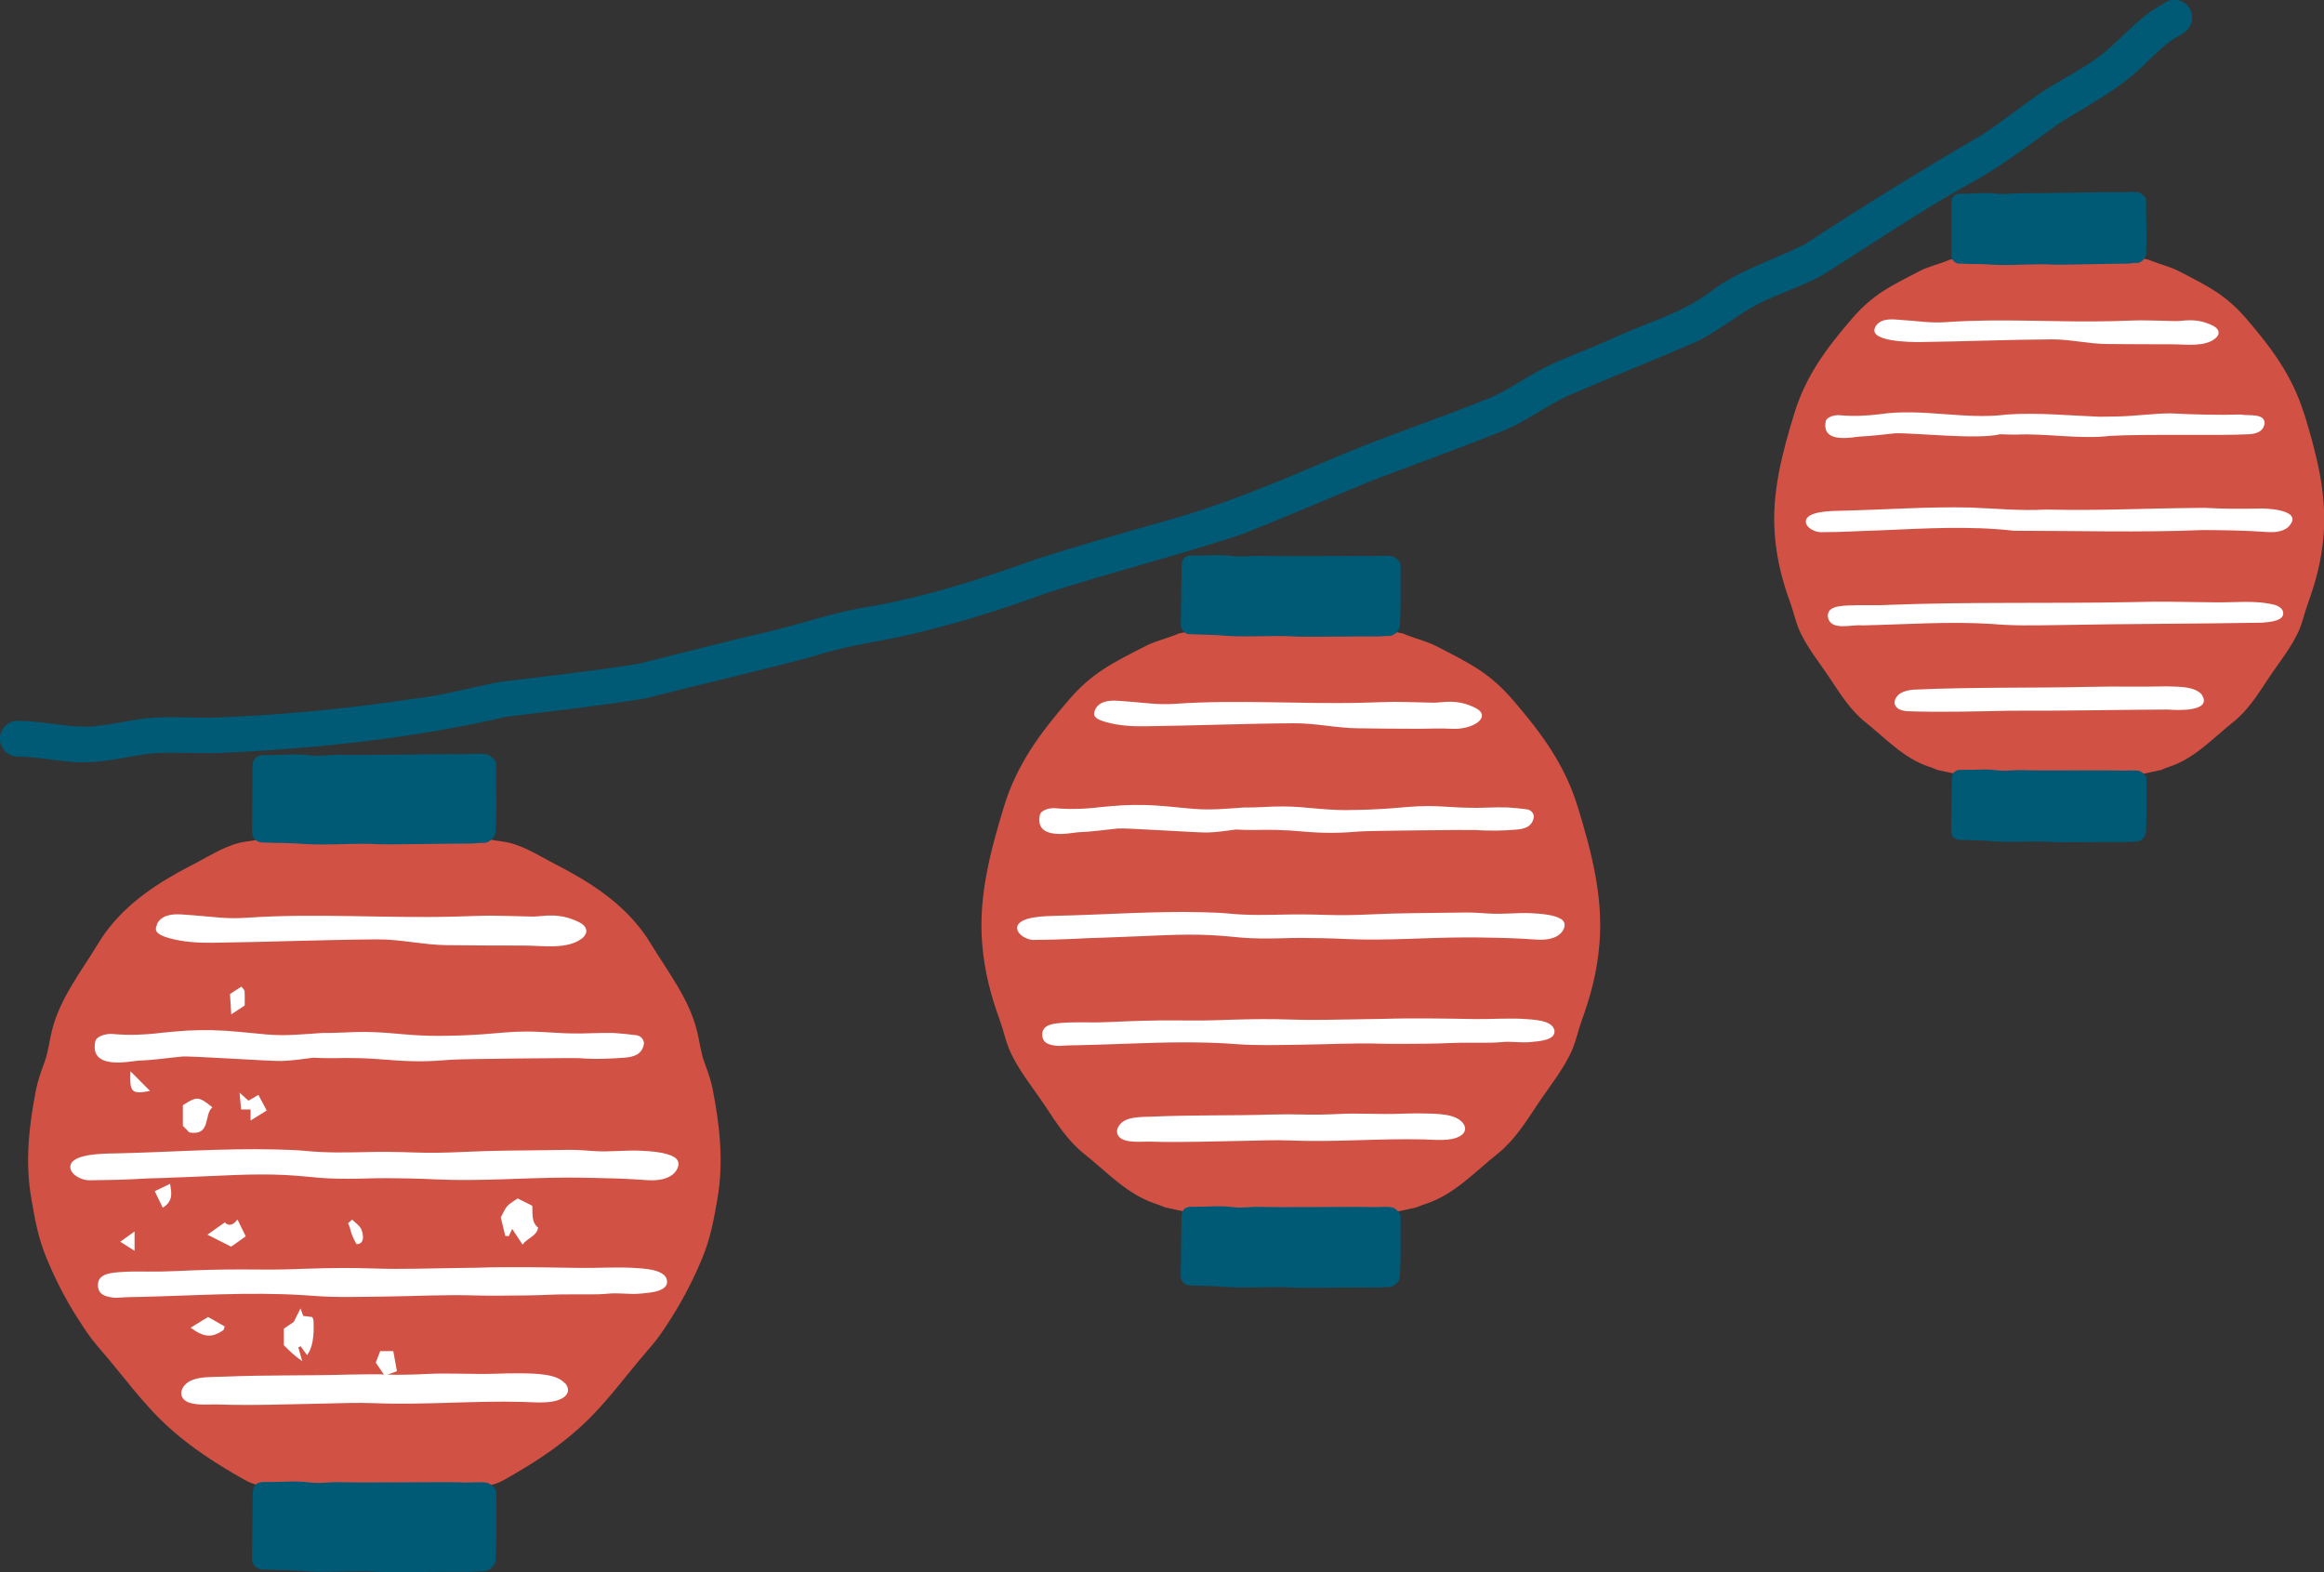 <?xml version="1.0" encoding="UTF-8"?><svg id="_レイヤー_1" xmlns="http://www.w3.org/2000/svg" width="240.58" height="162.74" viewBox="0 0 240.58 162.74"><rect x="0" y="0" width="240.58" height="162.74" fill="#333333" stroke="none"/><defs><style>.cls-1{fill:#d15244;}.cls-1,.cls-2,.cls-3{stroke-width:0px;}.cls-2{fill:#fff;}.cls-3{fill:#005a75;}</style></defs><path class="cls-3" d="M8.8,78.92c-2.37.01-4.69-.58-6.98-.61-1.02,0-1.84-.84-1.83-1.86,0-1.02.84-1.84,1.86-1.83,2.41,0,4.85.64,7.18.6,2.34-.07,4.72-.84,7.15-.94,2.4-.12,4.85.12,7.19-.04,6.35-.28,12.63-.89,19.12-1.86,3.18-.32,6.2-1.23,9.38-1.81,4.78-.58,9.58-1.11,14.28-1.87,4.52-1.12,9.16-2.34,13.72-3.39,3.36-.8,6.8-2.04,10.24-2.53,5.88-1.04,11.4-2.83,17.01-4.85,4.46-1.43,9.07-2.75,13.55-4.01,5.89-1.62,11.44-3.98,17.06-6.36,5.43-2.34,11.16-4.19,16.62-6.42,2.16-.95,4.15-2.48,6.37-3.48,2.21-1,4.51-1.82,6.66-2.83,3.35-1.53,6.75-2.4,9.72-4.65,2.86-2.2,6.57-3.3,9.73-4.89,5.95-3.89,12.16-7.74,18.31-11.31,1.96-1.27,3.88-2.82,5.83-4.17,1.98-1.38,4.21-2.4,6.1-3.79,2.19-1.55,3.99-3.98,6.38-5.34.18-.1.37-.2.45-.27.78-.65,1.94-.55,2.6.23.65.78.55,1.94-.23,2.6-.38.31-.77.52-1.08.69-1.07.62-1.87,1.51-2.83,2.37-2.6,2.76-6.16,4.55-9.29,6.53-3.07,2.21-6.18,4.61-9.55,6.38-5.12,2.89-9.91,6.16-14.92,9.3-2.15,1.19-4.53,1.88-6.64,2.97-2.12,1.12-4.02,2.74-6.24,3.84-4.51,1.97-9,3.73-13.47,5.68-2.18,1-4.15,2.53-6.43,3.51-4.54,1.81-9.1,3.46-13.66,5.18-4.51,1.85-8.93,3.77-13.5,5.58-6.79,2.26-13.68,3.97-20.47,6.17-4.42,1.63-9.02,3.07-13.63,4.16-3.38.82-6.74,1.16-10.01,2.24-5.86,1.61-11.79,2.92-17.71,4.45-4.8.78-9.62,1.32-14.4,1.9-9.38,2.18-19.31,3.26-28.8,3.71-2.46.18-4.88-.06-7.28.05-2.46.13-4.99.97-7.55.95Z"/><path class="cls-1" d="M73.81,112.89c-.19-.99-.53-1.94-.88-2.89-.39-1.05-.5-2.17-.77-3.25-.83-3.38-3.01-6.12-4.77-9.03-2-3.32-5.01-5.58-8.35-7.43-.55-.31-1.14-.62-1.71-.91-1.72-.89-3.44-2.05-5.4-2.28-.22-.03-.43-.06-.65-.1-.37-.07-.75-.13-1.13-.13h-22.78c-.38,0-.76.05-1.13.13-.21.04-.43.08-.65.1-1.96.23-3.68,1.39-5.4,2.28-.57.29-1.15.61-1.71.91-3.34,1.85-6.35,4.11-8.35,7.43-1.76,2.91-3.95,5.65-4.77,9.03-.26,1.08-.38,2.2-.77,3.25-.35.95-.69,1.9-.88,2.89-.73,3.77-1.12,7.45-.47,11.18.39,2.24.7,4.05,1.58,6.18.87,2.1,1.9,4.14,3.12,6.06.27.42.54.84.82,1.26.27.4.53.77.79,1.11.26.34.53.65.8.97,2.39,2.75,4.44,5.69,7.17,8.15,1.78,1.6,3.74,2.97,5.78,4.21.68.41,1.35.81,2.04,1.19.79.44,1.67.68,2.58.68h21.67c.9,0,1.79-.24,2.58-.68.69-.38,1.37-.79,2.04-1.19,2.04-1.23,4.01-2.61,5.78-4.21,2.73-2.46,4.78-5.4,7.17-8.15.28-.32.54-.63.8-.97.26-.34.53-.71.79-1.11.28-.41.55-.83.82-1.26,1.21-1.93,2.25-3.96,3.12-6.06.88-2.13,1.19-3.94,1.58-6.18.65-3.73.26-7.41-.47-11.18Z"/><path class="cls-3" d="M47.84,78.08c-2.06-.05-10.5.13-12.64.06-.97-.03-2.07.17-3.05.06-1.87-.22-2.41-.02-4.8-.03-.34,0-1.2,0-1.21,1.19l-.04,6.79c0,.57.44,1.04,1.01,1.06.45.02.92.03,1.35.04s.82.02,1.12.02c.57.01,1.18.05,1.83.09,2.67.18,5.35-.13,8.01.04.66.04,6.86-.08,9.33-.08.4,0,.84-.08,1.18-.06.77.05,1.35-.66,1.38-1.15.13-2.19.03-4.2.05-6.96,0-.44-.36-.7-.72-.96-.38-.28-1.92-.1-2.79-.12Z"/><path class="cls-3" d="M47.87,153.45c-2.06-.06-10.5.06-12.64-.02-.97-.04-2.07.16-3.05.04-1.86-.23-2.41-.03-4.8-.06-.34,0-1.2-.01-1.21,1.19l-.08,6.79c0,.57.44,1.04,1.01,1.07.45.02.92.04,1.35.05.43.01.82.02,1.12.03.57.02,1.18.06,1.82.1,2.67.19,5.36-.1,8.01.09.66.05,6.86-.04,9.33-.02.4,0,.84-.08,1.18-.05.77.05,1.36-.66,1.39-1.14.14-2.19.05-4.2.09-6.96,0-.44-.35-.7-.71-.96-.38-.28-1.92-.11-2.79-.13Z"/><path class="cls-2" d="M9.23,122.18c-.79,0-1.9-.57-1.95-1.32-.1-1.45,3.48-1.44,4.54-1.46,5.59-.12,11.22-.55,16.81-.41,1.11.03,2.25.07,3.02.15,2.21.22,4.44.16,6.66.11.59-.01,1.25-.02,2.01-.01.76,0,1.63.03,2.58.06.79.03,1.58.04,2.36.03.93-.01,1.88-.05,2.81-.09,3.58-.17,5.22-.12,10.78-.21.92-.01,1.84.07,2.76.13,1.54.1,3.23-.12,4.77-.04.99.05,2.55.15,3.4.65.78.46.44,1.32-.12,1.79-.71.59-1.8.67-2.74.6-.94-.07-1.89-.12-2.83-.16-.93-.03-1.85-.05-2.75-.07s-1.82-.03-2.73-.03c-4.44.02-8.91.39-13.35.19-1.05-.05-1.97-.08-2.83-.1-.86-.02-1.66-.03-2.41-.03-.74,0-1.41.01-2.05.03s-1.25.03-1.87.03c-.62,0-1.25,0-1.93-.03-.67-.03-1.4-.08-2.19-.17-.78-.08-1.62-.14-2.49-.19-3.42-.17-6.82.1-10.24.22-.8.03-1.58.05-2.32.09-1.09.02-2.02.06-3.22.13-.65.03-1.35.06-2.12.07-.77.02-1.56.03-2.37.04Z"/><path class="cls-2" d="M69.03,132.46c-.1-.42-.53-.69-.96-.85-.66-.24-1.41-.29-2.12-.34-2-.15-4,.01-5.99-.02-3.54-.05-7.07-.14-10.6-.02-.7.01-1.39.02-2.06.03-2.84.03-5.69.15-8.53.05-2.31-.08-4.64-.06-6.95.02-.73.03-1.46.05-2.18.07-.72.02-1.44.02-2.16.02-.71,0-1.42,0-2.12-.01-2.41-.02-4.84.06-7.25.17-.9.04-1.87.06-2.76.05-.89-.01-1.85-.02-2.7.04-1.15.07-2.62.16-2.51,1.49.05.55.36.89.97,1.05.41.11.79.16,1.22.12.75-.07,1.53-.06,2.28-.08,5.58-.13,11.2-.53,16.78-.18.34.02.68.05,1.02.07,2.38.19,4.78.1,7.16.08,3.18-.03,6.37-.22,9.55-.12,1.73.05,3.47.01,5.2,0,.92-.01,1.85-.03,2.78-.08.65-.03,1.27-.03,1.89-.03.62,0,1.25,0,1.9,0,.66,0,1.36,0,2.13-.08,1.09-.1,2.19.11,3.29,0,.9-.09,3.02-.18,2.72-1.45Z"/><path class="cls-2" d="M16.24,95.68c.44-.94,1.53-1.09,2.56-1.02,3.39.22,4.44.5,6.76.34,7.11-.49,14.52.08,21.64-.12,4.07-.11,2.12-.14,8,0,1,0,2.65-.49,4.8.61.8.41.96,1.1.22,1.67-1.51,1.16-4.14.72-5.95.72-2.68,0-5.36-.01-8.03-.04-2.32-.02-4.76-.61-7.15-.6-5.71.04-11.42.28-17.13.35-1.5.02-3.07-.08-4.49-.49-1.16-.34-1.56-.68-1.21-1.41Z"/><path class="cls-2" d="M58.49,143.16c.42.49.49,1.13-.28,1.58-.53.3-1.21.41-1.93.43-.72.03-1.49-.03-2.14-.05-5.14-.14-10.27.34-15.42.13-.88-.03-1.73-.04-2.56-.02-.82.02-1.64.04-2.47.06-3.67.06-7.38.22-11.06.1-.81-.03-1.58.06-2.33-.04-.36-.05-.78-.13-1.06-.32-.87-.59-.41-1.58.32-2.01.46-.27,1.03-.39,1.65-.44.62-.05,1.27-.05,1.87-.07,4.38-.19,8.76-.09,13.13-.22.76-.02,1.52-.03,2.19-.03.67,0,1.24.01,1.62.03.72.03,1.41.03,2.1.01.69-.01,1.37-.04,2.03-.07,2.4-.13,4.81.06,7.21-.03.82-.03,1.69-.05,2.58-.04.79.01,1.74.03,2.56.16.82.13,1.54.38,1.97.87Z"/><path class="cls-2" d="M45.34,107.23c-.97,0-2.1-.04-3.38-.15-.64-.05-1.32-.12-2.02-.17-.7-.05-1.42-.08-2.15-.09-.73,0-1.46.02-2.19.06-.74.03-1.49.06-2.28.05-.95.07-1.9.14-2.85.19-.95.05-1.91.05-2.9-.04-.94-.08-1.9-.18-2.85-.27-.95-.09-1.87-.15-2.74-.17s-1.72,0-2.56.04c-.84.05-1.7.13-2.59.22-.88.11-1.77.18-2.64.21-.87.03-1.72,0-2.57-.08-.58-.05-1.63.21-1.75.76-.67,3.08,3.74,2.03,4.41,2.01.75-.03,1.51-.09,2.29-.18.79-.09,1.56-.18,2.3-.25.75-.08,9.14.49,10.25.46,1.11-.03,2.21-.2,3.31-.34.57.03,1.25.05,2.01.05.75-.02,1.62-.03,2.58-.01.96.02,2.03.09,3.14.18,1.11.09,2.23.15,3.32.15,1.08,0,2.14-.07,3.2-.16,1.05-.09,12.83-.2,13.31-.16.91.07,1.73.08,2.47.06.74-.02,1.45-.05,2.17-.11.88-.07,1.81-.28,2.02-1.38.08-.44-.29-.89-.78-.95-.76-.1-1.53-.17-2.31-.23-.77-.02-1.62,0-2.63.03-.51.02-1.06.03-1.63.02-.57-.01-1.14-.03-1.72-.07-1.17-.07-2.21-.13-3.06-.13-.85,0-1.59.04-2.29.1-.7.06-1.41.12-2.18.18-.78.06-1.61.09-2.42.13-.82.02-1.58.04-2.29.04Z"/><path class="cls-1" d="M163.32,83.5c-1.34-4.37-3.78-7.65-6.74-11.08-2.43-2.81-4.51-3.79-7.89-5.53-.97-.5-2.04-.75-3.05-1.14-.14-.05-.28-.11-.41-.17-.61-.12-1.21-.24-1.82-.37h-19.57c-.61.12-1.21.24-1.82.37-.13.06-.27.11-.41.17-1.01.39-2.08.64-3.05,1.14-3.38,1.74-5.46,2.72-7.89,5.53-2.96,3.42-5.41,6.7-6.74,11.08-1.4,4.59-2.65,9.28-2.26,14.12.25,3.07.9,5.41,1.89,8.17.32.89.51,1.82.86,2.69.85,2.12,2.47,4.05,3.73,5.94,1.15,1.74,2.38,3.67,4.03,4.98,2.36,1.87,4.49,4.24,7.42,5.2.35.11.69.25,1.03.39.67.14,1.7.37,2.37.51h21.25c.67-.14,1.7-.37,2.37-.51.34-.15.68-.28,1.03-.39,2.93-.97,5.06-3.33,7.42-5.2,1.65-1.31,2.88-3.24,4.03-4.98,1.25-1.9,2.87-3.83,3.73-5.94.35-.87.54-1.81.86-2.69.99-2.77,1.64-5.1,1.89-8.17.39-4.85-.85-9.53-2.26-14.12Z"/><path class="cls-3" d="M141.83,124.95c-1.85-.05-9.45.06-11.37-.02-.88-.03-1.87.14-2.74.04-1.68-.21-2.17-.03-4.32-.05-.31,0-1.08-.01-1.09,1.07l-.08,6.11c0,.51.39.94.9.96.4.02.83.03,1.21.04s.74.02,1.01.03c.51.02,1.06.05,1.64.09,2.4.17,4.82-.09,7.21.08.59.04,6.17-.04,8.4-.02.36,0,.76-.07,1.06-.05.69.05,1.22-.59,1.25-1.02.13-1.97.05-3.78.08-6.27,0-.4-.32-.63-.64-.86-.34-.25-1.73-.1-2.51-.12Z"/><path class="cls-3" d="M141.84,57.57c-1.85-.05-9.45.05-11.37-.03-.88-.03-1.87.14-2.74.03-1.68-.21-2.17-.03-4.32-.06-.31,0-1.08-.01-1.09,1.07l-.08,6.11c0,.51.39.94.9.96.4.02.83.03,1.21.04.39.01.74.02,1,.03.51.02,1.06.05,1.64.1,2.4.17,4.82-.09,7.21.08.59.04,6.17-.03,8.4-.01.36,0,.76-.07,1.06-.05.69.05,1.22-.59,1.25-1.02.13-1.97.05-3.78.08-6.27,0-.4-.32-.63-.64-.87-.34-.25-1.73-.1-2.51-.12Z"/><path class="cls-2" d="M107.06,97.31c-.71,0-1.71-.52-1.76-1.19-.09-1.3,3.13-1.29,4.08-1.32,5.03-.11,10.1-.5,15.13-.37,1,.02,2.02.07,2.72.14,1.99.2,4,.14,6,.1.53-.01,1.12-.02,1.81-.01.69,0,1.46.03,2.32.05.71.02,1.42.03,2.13.02.84-.01,1.69-.04,2.53-.08,3.23-.15,4.7-.11,9.7-.19.83-.01,1.65.06,2.48.11,1.39.09,2.9-.11,4.3-.04.89.05,2.29.13,3.06.58.7.41.4,1.19-.11,1.61-.64.53-1.62.6-2.46.54-.85-.06-1.7-.11-2.54-.14-.84-.03-1.66-.05-2.48-.06-.82-.02-1.64-.03-2.45-.02-4,.01-8.02.35-12.01.17-.94-.04-1.78-.08-2.55-.09s-1.49-.03-2.17-.03c-.66,0-1.27.01-1.85.03-.57.01-1.13.03-1.68.03s-1.13,0-1.73-.03c-.61-.03-1.26-.07-1.97-.15-.7-.07-1.46-.13-2.24-.17-3.08-.15-6.14.09-9.21.19-.72.03-1.42.05-2.09.08-.98.02-1.82.06-2.9.12-.59.03-1.22.05-1.91.07-.69.02-1.41.03-2.13.03Z"/><path class="cls-2" d="M160.88,106.57c-.09-.37-.47-.62-.86-.76-.6-.21-1.27-.26-1.91-.31-1.8-.14-3.6.01-5.39-.01-3.18-.05-6.36-.12-9.54-.02-.63.01-1.25.02-1.85.03-2.55.03-5.12.13-7.67.04-2.08-.07-4.18-.05-6.25.02-.66.02-1.31.05-1.96.06-.65.02-1.3.02-1.94.02s-1.28,0-1.91-.01c-2.17-.02-4.35.06-6.52.16-.81.03-1.68.06-2.49.04-.8,0-1.66-.01-2.43.04-1.03.07-2.36.14-2.26,1.34.04.5.32.8.87.94.37.09.71.14,1.1.11.67-.06,1.38-.05,2.05-.07,5.02-.11,10.08-.48,15.1-.17.31.02.61.04.92.06,2.14.17,4.31.09,6.44.07,2.86-.03,5.73-.2,8.59-.11,1.56.04,3.12.01,4.68,0,.83-.01,1.66-.03,2.51-.07.58-.03,1.15-.03,1.7-.03.56,0,1.12,0,1.71,0,.59,0,1.23,0,1.92-.07.99-.09,1.97.1,2.96,0,.81-.08,2.72-.16,2.45-1.3Z"/><path class="cls-2" d="M113.37,73.46c.4-.85,1.37-.98,2.31-.92,3.05.2,4,.45,6.08.31,6.4-.45,13.07.07,19.47-.11,3.67-.1,1.91-.13,7.2,0,.9,0,2.38-.44,4.32.55,1.73.89-.22,2.29-2.52,2.15-1.1-.07-2.22,0-3.32,0-2.11,0-4.23-.02-6.34-.05-2.22-.02-4.41-.54-6.64-.52-5.14.03-10.28.25-15.42.31-1.35.02-2.76-.07-4.05-.44-1.04-.3-1.4-.61-1.09-1.27Z"/><path class="cls-2" d="M151.39,116.19c.38.44.44,1.02-.26,1.42-.47.27-1.09.37-1.74.39-.65.02-1.34-.03-1.93-.05-4.63-.12-9.24.3-13.88.11-.79-.03-1.56-.04-2.3-.02-.74.02-1.48.04-2.22.05-3.31.05-6.64.19-9.95.09-.73-.02-1.42.06-2.09-.03-.33-.04-.7-.12-.96-.29-.78-.53-.37-1.42.28-1.81.41-.25.93-.35,1.49-.4.55-.05,1.14-.04,1.69-.07,3.94-.17,7.88-.08,11.82-.2.69-.02,1.37-.03,1.97-.03.6,0,1.12.01,1.46.02.64.02,1.27.02,1.89.01.62-.01,1.23-.03,1.83-.06,2.16-.12,4.33.06,6.49-.03.73-.02,1.52-.05,2.32-.03.71.01,1.57.02,2.31.14.74.11,1.39.34,1.77.79Z"/><path class="cls-2" d="M139.56,83.86c-.88,0-1.89-.04-3.04-.14-.58-.05-1.19-.11-1.82-.16-.63-.05-1.28-.08-1.94-.08s-1.31.02-1.97.06c-.66.03-1.34.06-2.05.05-.86.06-1.71.13-2.56.17-.85.04-1.72.04-2.61-.03-.85-.07-1.71-.16-2.56-.24-.85-.08-1.68-.14-2.47-.16-.79-.02-1.55,0-2.3.03-.75.04-1.53.12-2.33.19-.79.1-1.59.16-2.38.18-.78.02-1.55,0-2.31-.07-.52-.05-1.46.19-1.57.69-.6,2.77,3.37,1.83,3.97,1.8.67-.02,1.36-.08,2.06-.16.71-.08,1.4-.16,2.07-.23s8.23.44,9.23.42c1-.03,1.99-.18,2.98-.31.51.03,1.12.05,1.81.05.68-.02,1.46-.03,2.33-.01.87.02,1.82.08,2.83.17,1,.09,2.01.14,2.98.13.97,0,1.93-.06,2.88-.14.95-.08,11.55-.18,11.98-.15.82.06,1.56.07,2.23.06.66-.01,1.3-.05,1.95-.1.79-.06,1.63-.25,1.82-1.24.07-.39-.26-.8-.7-.86-.68-.09-1.37-.16-2.07-.2-.69-.02-1.46,0-2.37.03-.45.02-.96.02-1.47.01-.51-.01-1.03-.03-1.55-.06-1.05-.06-1.99-.12-2.75-.12s-1.43.04-2.06.09-1.27.11-1.97.16c-.7.05-1.45.08-2.18.12-.73.02-1.42.04-2.06.04Z"/><path class="cls-1" d="M238.51,42.82c-1.19-3.89-3.36-6.8-5.99-9.85-2.16-2.5-4.01-3.37-7.01-4.92-.86-.44-1.81-.66-2.71-1.01-.12-.05-.24-.1-.36-.15-.55-.11-1.07-.22-1.62-.33h-17.39c-.55.11-1.07.22-1.62.33-.12.05-.24.1-.36.15-.9.35-1.85.57-2.71,1.01-3,1.55-4.85,2.41-7.01,4.92-2.63,3.04-4.81,5.96-5.99,9.85-1.25,4.08-2.36,8.25-2.01,12.55.22,2.73.8,4.81,1.68,7.26.28.79.45,1.62.77,2.39.76,1.88,2.2,3.6,3.31,5.28,1.02,1.55,2.12,3.27,3.58,4.43,2.09,1.66,3.99,3.77,6.6,4.63.31.1.61.22.91.35.59.13,1.51.32,2.11.45h18.89c.59-.13,1.51-.32,2.11-.45.3-.13.6-.25.91-.35,2.6-.86,4.5-2.96,6.6-4.63,1.47-1.16,2.56-2.88,3.58-4.43,1.11-1.69,2.55-3.4,3.31-5.28.31-.78.48-1.6.77-2.39.88-2.46,1.46-4.53,1.68-7.26.35-4.31-.76-8.47-2.01-12.55Z"/><path class="cls-3" d="M219.36,19.89c-1.65-.03-8.4.15-10.11.11-.78-.02-1.66.15-2.44.06-1.49-.16-1.93,0-3.84,0-.27,0-.96,0-.96.96v5.43c0,.45.36.83.81.84.36.01.73.02,1.08.03.34,0,.66,0,.89.01.45,0,.95.04,1.46.07,2.14.13,4.28-.14,6.41,0,.53.03,5.49-.1,7.46-.11.32,0,.67-.07.94-.05.62.04,1.08-.54,1.1-.92.09-1.75,0-3.36,0-5.57,0-.36-.29-.55-.58-.76-.31-.22-1.54-.07-2.24-.08Z"/><path class="cls-3" d="M219.42,79.76c-1.65-.05-8.4.03-10.11-.04-.78-.03-1.66.12-2.44.03-1.49-.19-1.93-.03-3.84-.06-.27,0-.96-.01-.97.95l-.08,5.43c0,.45.35.83.8.86.36.02.73.03,1.08.04.34.01.66.02.89.02.45.01.95.05,1.46.09,2.14.16,4.28-.07,6.41.09.53.04,5.49-.02,7.46,0,.32,0,.67-.06.94-.04.62.04,1.09-.52,1.11-.91.12-1.75.05-3.36.08-5.57,0-.36-.28-.56-.57-.77-.3-.22-1.53-.09-2.23-.11Z"/><path class="cls-2" d="M188.5,55.09c-.64,0-1.52-.46-1.56-1.05-.08-1.16,2.78-1.15,3.63-1.17,4.47-.1,8.98-.44,13.45-.33,2.75.11,5.06.35,7.75.21,6.21.12,9.4-.12,16.43-.18,2,.12,4.03.1,6.02.07,1.1.02,4.29.29,2.62,1.95-.57.47-1.44.54-2.19.48-2.21-.16-4.43-.19-6.64-.2-6.51.27-13.07.07-19.55.07-4.53-.52-9.23-.24-13.79-.04-2,.05-4.1.2-6.17.19Z"/><path class="cls-2" d="M236.34,63.32c-.08-.33-.42-.55-.77-.68-2.1-.57-4.34-.23-6.49-.29-2.83-.04-5.65-.11-8.48-.02-8.34.16-16.67-.04-25,.28-1.44.09-2.94-.01-4.37.07-.92.06-2.1.13-2.01,1.19.28,1.51,2.49.74,3.58.87,4.46-.1,8.96-.43,13.42-.15,2.17.2,4.37.15,6.55.12,7.14-.14,14.27-.13,21.39-.25.72-.07,2.42-.14,2.18-1.16Z"/><path class="cls-2" d="M194.11,33.89c.35-.75,1.22-.87,2.05-.82,2.71.17,3.55.4,5.4.27,5.69-.4,11.61.06,17.31-.1,3.26-.09,1.69-.12,6.4,0,.8,0,2.12-.39,3.84.49.61.31.78.84.22,1.3-1.11.92-3.08.61-4.45.61-2.26,0-4.52-.01-6.78-.03-1.86-.01-3.81-.49-5.72-.48-4.57.03-9.14.22-13.7.28-1.01,0-5.27-.05-4.57-1.52Z"/><path class="cls-2" d="M227.91,71.88c1.19,1.82-2.48,1.65-3.49,1.57-5.45.02-10.91.15-16.35.12-3.55.07-7.17.18-10.71.05-.29-.04-.62-.1-.85-.26-.7-.47-.33-1.26.25-1.61.37-.22.83-.31,1.32-.36,6.09-.28,12.29-.15,18.36-.29,2.63-.07,5.19.02,7.83-.05,1.13.05,2.83-.05,3.63.82Z"/><path class="cls-2" d="M217.39,43.14c-3.06-.11-6.47-.46-9.62-.23-4.4.57-8.8-.69-13.19-.03-1.39.17-2.79.23-4.17.1-.46-.04-1.3.17-1.4.61-.53,2.46,2.99,1.62,3.53,1.6,1.19-.04,2.49-.23,3.67-.34,2.22-.04,8.5.68,10.85.1.45.02,1,.04,1.61.04,3.14-.15,6.61.51,9.79.13,3.54-.21,11.31,0,14.36-.17.7-.05,1.45-.22,1.61-1.1.04-1.13-1.71-.77-2.47-.94-2.18.07-5.07,0-7.23-.12-1.92.01-3.6.28-5.52.32-.65.01-1.26.03-1.84.03Z"/><path class="cls-2" d="M24.99,102.13c-.38.25-.76.5-1.18.77.04.64.07,1.24.13,2.1.61-.4.99-.65,1.39-.91,0-.52.02-1-.01-1.48,0-.13-.16-.25-.33-.48Z"/><path class="cls-2" d="M23.28,126.53c-.51.36-1.03.73-1.81,1.28,1.13.57,1.92.96,2.46,1.24.56-.4,1.03-.73,1.51-1.07-.32-.66-.59-1.2-.86-1.75-.5.73-1.02.64-1.31.3Z"/><path class="cls-2" d="M21.98,114.62c-1.42-1.14-1.59-1.15-3.05-.21v2.13c.23.23.46.47.67.69,2.29.36,1.47-1.84,2.39-2.61Z"/><path class="cls-2" d="M16.02,123.31c.28.57.55,1.13.83,1.71,1.14-.73.89-1.59.76-2.48-.51.24-.95.46-1.59.77Z"/><path class="cls-2" d="M15.53,112.93c-.64-.64-1.2-1.2-2.03-2.04-.09,2.21.12,2.4,2.03,2.04Z"/><path class="cls-2" d="M27.61,114.96c-.37-.7-.62-1.17-.86-1.62-.42.25-.74.43-1.03.6-.31-.27-.48-.43-.92-.83.08.87.12,1.31.16,1.74h.98v1.14c.47-.29,1.04-.64,1.68-1.04Z"/><path class="cls-2" d="M13.93,129.48v-2c-.59.43-.98.7-1.48,1.06.52.33.9.57,1.48.94Z"/><path class="cls-2" d="M19.73,137.44c1.4,1.02,2.19,1.06,3.37.27.08-.05.09-.22.16-.4-.59-.34-1.17-.67-1.72-.98-.57.35-1.1.68-1.81,1.11Z"/><path class="cls-2" d="M55.11,124.82c-.59-.29-1.04-.52-1.52-.76-.32.23-.76.45-1.06.78-.3.33-.46.78-.69,1.18.16.64.31,1.28.47,1.92.12,0,.23.01.36.02.1-.22.21-.44.35-.75.38.58.68,1.03,1.08,1.63.53-.75,1.44-.83,1.61-1.76-.74-.57-.55-1.52-.61-2.25Z"/><path class="cls-2" d="M32.29,136.33c-.3-.04-.61-.07-.9-.11-.09-.25-.17-.47-.28-.78-.29.59-.55,1.11-.7,1.4-.49.33-.79.53-1.03.7v1.71c.6.6,1.15,1.15,1.93,1.66-.03.03-.28-.95-.43-1.43.08-.04.16-.08.24-.12.22.3.44.6.67.92q.81-1.06.66-3.62c0-.11-.09-.22-.14-.33Z"/><path class="cls-2" d="M36.45,126.25c-.14.13-.29.25-.43.38.34.61.16.87.88,2.16,1,0,.64-1.25.49-1.56-.19-.39-.61-.66-.94-.98Z"/><path class="cls-2" d="M39.36,139.86c-.16.43-.32.83-.46,1.19.32.47.59.87.92,1.36.41-.15.86-.32,1.27-.47-.15-.82-.26-1.44-.38-2.08h-1.36Z"/></svg>